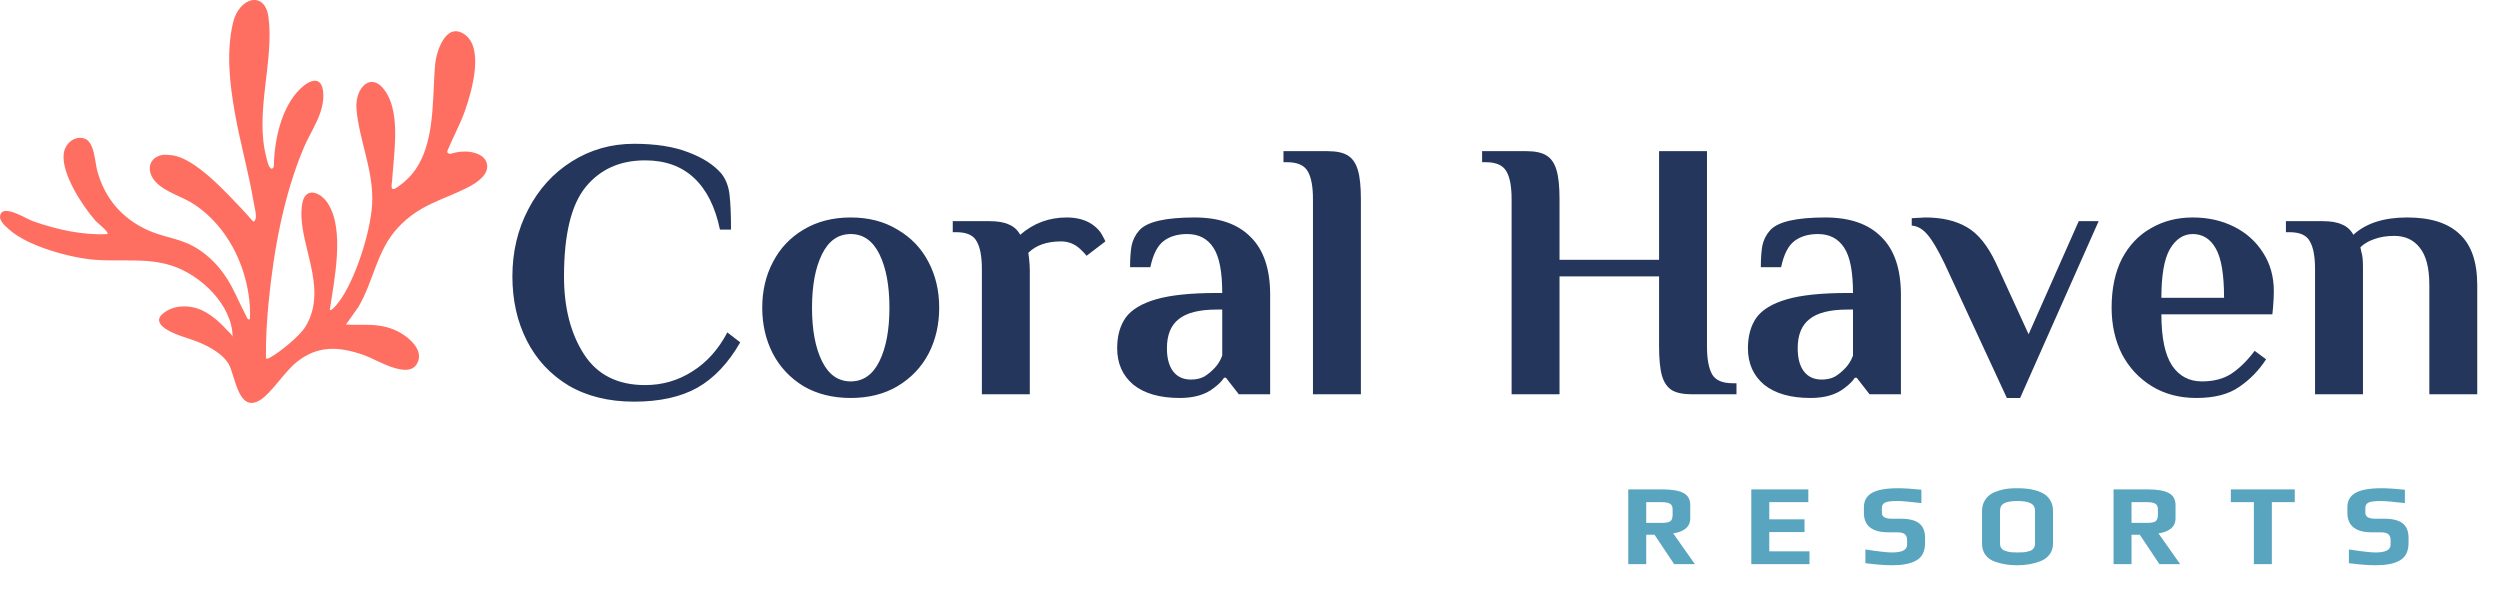 <svg width="500" height="118" viewBox="0 0 500 118" fill="none" xmlns="http://www.w3.org/2000/svg">
<path d="M325.653 97.877H332.381C334.378 97.877 335.822 98.123 336.713 98.614C337.604 99.09 338.049 99.895 338.049 101.031V103.656C338.049 104.531 337.734 105.221 337.104 105.728C336.49 106.219 335.668 106.534 334.639 106.672L338.971 112.82H334.823L330.906 106.948H329.247V112.82H325.653V97.877ZM332.335 104.577C333.18 104.577 333.756 104.469 334.063 104.254C334.37 104.024 334.524 103.587 334.524 102.942V101.883C334.524 101.33 334.355 100.954 334.017 100.755C333.694 100.54 333.134 100.432 332.335 100.432H329.247V104.577H332.335ZM350.26 97.877H361.666V100.432H353.855V103.863H360.905V106.419H353.855V110.264H361.896V112.82H350.26V97.877ZM378.379 113.05C376.95 113.05 375.184 112.912 373.079 112.635V109.895C375.691 110.294 377.473 110.494 378.425 110.494C380.422 110.494 381.42 109.98 381.42 108.951V107.984C381.42 107.493 381.275 107.117 380.983 106.856C380.706 106.595 380.199 106.465 379.462 106.465H377.711C374.424 106.465 372.78 105.16 372.78 102.551V101.445C372.78 100.141 373.325 99.182 374.416 98.567C375.507 97.953 377.235 97.646 379.6 97.646C380.829 97.646 382.388 97.746 384.278 97.946V100.617C381.958 100.34 380.361 100.202 379.485 100.202C378.272 100.202 377.457 100.302 377.043 100.501C376.597 100.716 376.374 101.054 376.374 101.515V102.574C376.374 103.356 377.035 103.748 378.356 103.748H380.153C381.858 103.748 383.095 104.063 383.863 104.692C384.631 105.321 385.015 106.281 385.015 107.57V108.56C385.015 110.34 384.378 111.546 383.102 112.175C382.488 112.497 381.805 112.72 381.052 112.843C380.314 112.981 379.424 113.05 378.379 113.05ZM403.481 113.05C402.652 113.05 401.884 112.996 401.177 112.889C400.486 112.781 399.764 112.597 399.011 112.336C398.198 112.06 397.56 111.615 397.099 111.001C396.638 110.371 396.408 109.612 396.408 108.721V102.182C396.408 101.445 396.569 100.785 396.892 100.202C397.23 99.619 397.659 99.159 398.182 98.821C398.643 98.529 399.211 98.284 399.887 98.084C400.563 97.884 401.193 97.762 401.776 97.716C402.314 97.669 402.882 97.646 403.481 97.646C404.188 97.646 404.802 97.677 405.325 97.739C405.847 97.785 406.431 97.892 407.076 98.061C407.813 98.276 408.42 98.537 408.896 98.844C409.373 99.15 409.772 99.581 410.094 100.133C410.433 100.701 410.601 101.384 410.601 102.182V108.721C410.601 109.55 410.378 110.264 409.933 110.862C409.503 111.461 408.904 111.914 408.136 112.221C406.753 112.773 405.202 113.05 403.481 113.05ZM403.528 110.494C404.034 110.494 404.457 110.479 404.795 110.448C405.148 110.402 405.509 110.325 405.878 110.218C406.246 110.11 406.523 109.934 406.707 109.688C406.907 109.427 407.007 109.105 407.007 108.721V102.159C407.007 101.453 406.723 100.954 406.154 100.663C405.586 100.356 404.703 100.202 403.505 100.202C402.306 100.202 401.423 100.348 400.855 100.64C400.286 100.931 400.002 101.438 400.002 102.159V108.721C400.002 109.105 400.102 109.427 400.302 109.688C400.502 109.934 400.793 110.11 401.177 110.218C401.546 110.325 401.899 110.402 402.237 110.448C402.59 110.479 403.021 110.494 403.528 110.494ZM422.711 97.877H429.439C431.435 97.877 432.88 98.123 433.771 98.614C434.661 99.09 435.107 99.895 435.107 101.031V103.656C435.107 104.531 434.792 105.221 434.162 105.728C433.548 106.219 432.726 106.534 431.697 106.672L436.029 112.82H431.881L427.964 106.948H426.305V112.82H422.711V97.877ZM429.393 104.577C430.237 104.577 430.813 104.469 431.121 104.254C431.428 104.024 431.582 103.587 431.582 102.942V101.883C431.582 101.33 431.412 100.954 431.075 100.755C430.752 100.54 430.191 100.432 429.393 100.432H426.305V104.577H429.393ZM450.774 100.432H446.166V97.877H458.954V100.432H454.369V112.82H450.774V100.432ZM475.077 113.05C473.648 113.05 471.882 112.912 469.777 112.635V109.895C472.389 110.294 474.17 110.494 475.123 110.494C477.12 110.494 478.118 109.98 478.118 108.951V107.984C478.118 107.493 477.972 107.117 477.68 106.856C477.404 106.595 476.897 106.465 476.159 106.465H474.408C471.121 106.465 469.477 105.16 469.477 102.551V101.445C469.477 100.141 470.023 99.182 471.113 98.567C472.204 97.953 473.933 97.646 476.298 97.646C477.527 97.646 479.086 97.746 480.975 97.946V100.617C478.656 100.34 477.058 100.202 476.183 100.202C474.969 100.202 474.155 100.302 473.74 100.501C473.295 100.716 473.072 101.054 473.072 101.515V102.574C473.072 103.356 473.733 103.748 475.053 103.748H476.851C478.556 103.748 479.793 104.063 480.56 104.692C481.329 105.321 481.712 106.281 481.712 107.57V108.56C481.712 110.34 481.075 111.546 479.8 112.175C479.186 112.497 478.502 112.72 477.749 112.843C477.012 112.981 476.121 113.05 475.077 113.05Z" fill="#59A4BF"/>
<path d="M126.81 80.332C121.747 80.332 117.373 79.252 113.686 77.09C110.048 74.88 107.271 71.884 105.354 68.102C103.437 64.319 102.479 60.046 102.479 55.282C102.479 50.37 103.535 45.9 105.649 41.872C107.763 37.795 110.663 34.603 114.35 32.294C118.085 29.936 122.239 28.758 126.81 28.758C131.136 28.758 134.749 29.322 137.649 30.452C140.549 31.533 142.761 32.957 144.285 34.725C145.17 35.855 145.71 37.255 145.907 38.925C146.104 40.595 146.202 42.928 146.202 45.924H143.99C143.056 41.406 141.336 37.967 138.829 35.609C136.322 33.252 133.053 32.073 129.022 32.073C124.009 32.073 120.051 33.841 117.151 37.378C114.251 40.914 112.801 46.882 112.801 55.282C112.801 61.519 114.128 66.702 116.783 70.828C119.437 74.954 123.517 77.017 129.022 77.017C132.463 77.017 135.609 76.108 138.46 74.29C141.36 72.473 143.695 69.87 145.465 66.481L148.045 68.47C145.686 72.596 142.835 75.617 139.492 77.532C136.15 79.399 131.922 80.332 126.81 80.332ZM170.144 79.595C166.555 79.595 163.41 78.81 160.706 77.238C158.052 75.617 156.011 73.455 154.586 70.754C153.161 68.003 152.448 64.933 152.448 61.544C152.448 58.155 153.161 55.11 154.586 52.408C156.011 49.657 158.052 47.496 160.706 45.924C163.41 44.303 166.555 43.493 170.144 43.493C173.732 43.493 176.854 44.303 179.508 45.924C182.211 47.496 184.276 49.657 185.702 52.408C187.127 55.11 187.84 58.155 187.84 61.544C187.84 64.933 187.127 68.003 185.702 70.754C184.276 73.455 182.211 75.617 179.508 77.238C176.854 78.81 173.732 79.595 170.144 79.595ZM170.144 76.28C172.651 76.28 174.568 74.929 175.895 72.228C177.222 69.526 177.886 65.965 177.886 61.544C177.886 57.123 177.222 53.562 175.895 50.861C174.568 48.159 172.651 46.809 170.144 46.809C167.637 46.809 165.72 48.159 164.393 50.861C163.066 53.562 162.402 57.123 162.402 61.544C162.402 65.965 163.066 69.526 164.393 72.228C165.72 74.929 167.637 76.28 170.144 76.28ZM218.568 44.967C219.453 45.605 220.092 46.317 220.486 47.103C220.878 47.84 221.075 48.233 221.075 48.282L217.315 51.156C216.971 50.714 216.528 50.247 215.988 49.756C214.906 48.773 213.653 48.282 212.227 48.282C209.376 48.282 207.189 49.044 205.665 50.566L205.813 51.671C205.911 52.556 205.96 53.366 205.96 54.103V78.859H196.375V53.808C196.375 51.303 196.03 49.461 195.343 48.282C194.703 47.054 193.352 46.44 191.287 46.44H190.55V44.23H197.85C199.521 44.23 200.823 44.451 201.757 44.893C202.74 45.286 203.502 45.974 204.043 46.956C206.698 44.647 209.794 43.493 213.333 43.493C215.447 43.493 217.192 43.984 218.568 44.967ZM235.967 79.595C231.986 79.595 228.889 78.711 226.677 76.943C224.514 75.126 223.433 72.694 223.433 69.649C223.433 67.193 223.998 65.154 225.128 63.533C226.308 61.913 228.348 60.685 231.248 59.85C234.148 59.014 238.179 58.597 243.34 58.597H244.446C244.446 54.324 243.857 51.303 242.677 49.535C241.497 47.717 239.752 46.809 237.442 46.809C235.525 46.809 233.952 47.275 232.723 48.209C231.494 49.142 230.609 50.886 230.068 53.44H226.013C226.013 51.77 226.111 50.345 226.308 49.166C226.554 47.987 227.07 46.956 227.857 46.072C229.38 44.353 233.067 43.493 238.916 43.493C243.832 43.493 247.567 44.795 250.124 47.398C252.729 49.952 254.032 53.808 254.032 58.965V78.859H247.764L245.184 75.543H244.815C244.373 76.231 243.684 76.918 242.751 77.606C241.079 78.932 238.818 79.595 235.967 79.595ZM238.179 75.911C239.211 75.911 240.096 75.715 240.833 75.322C241.571 74.88 242.283 74.29 242.972 73.554C243.611 72.866 244.102 72.055 244.446 71.122V61.913H243.34C239.85 61.913 237.319 62.551 235.746 63.828C234.173 65.056 233.386 66.996 233.386 69.649C233.386 71.663 233.804 73.21 234.64 74.29C235.475 75.371 236.655 75.911 238.179 75.911ZM262.592 39.809C262.592 37.304 262.247 35.462 261.559 34.283C260.871 33.055 259.495 32.441 257.43 32.441H256.693V30.231H265.541C267.31 30.231 268.662 30.526 269.596 31.115C270.53 31.705 271.194 32.687 271.587 34.062C271.98 35.389 272.177 37.304 272.177 39.809V78.859H262.592V39.809ZM302.32 39.809C302.32 37.304 301.975 35.462 301.287 34.283C300.599 33.055 299.223 32.441 297.158 32.441H296.421V30.231H305.269C307.039 30.231 308.39 30.526 309.324 31.115C310.258 31.705 310.922 32.687 311.315 34.062C311.708 35.389 311.905 37.304 311.905 39.809V51.966H331.813V30.231H341.398V69.28C341.398 71.785 341.742 73.652 342.43 74.88C343.118 76.059 344.495 76.648 346.559 76.648H347.297V78.859H338.449C336.679 78.859 335.327 78.589 334.393 78.048C333.459 77.459 332.795 76.501 332.403 75.175C332.009 73.799 331.813 71.834 331.813 69.28V55.282H311.905V78.859H302.32V39.809ZM362.119 79.595C358.138 79.595 355.041 78.711 352.829 76.943C350.666 75.126 349.585 72.694 349.585 69.649C349.585 67.193 350.15 65.154 351.28 63.533C352.46 61.913 354.5 60.685 357.4 59.85C360.3 59.014 364.331 58.597 369.492 58.597H370.598C370.598 54.324 370.009 51.303 368.829 49.535C367.649 47.717 365.904 46.809 363.594 46.809C361.677 46.809 360.104 47.275 358.875 48.209C357.646 49.142 356.761 50.886 356.221 53.44H352.165C352.165 51.77 352.263 50.345 352.46 49.166C352.706 47.987 353.222 46.956 354.009 46.072C355.532 44.353 359.219 43.493 365.068 43.493C369.984 43.493 373.719 44.795 376.276 47.398C378.881 49.952 380.184 53.808 380.184 58.965V78.859H373.916L371.336 75.543H370.967C370.525 76.231 369.836 76.918 368.903 77.606C367.231 78.932 364.97 79.595 362.119 79.595ZM364.331 75.911C365.363 75.911 366.248 75.715 366.986 75.322C367.723 74.88 368.435 74.29 369.124 73.554C369.763 72.866 370.254 72.055 370.598 71.122V61.913H369.492C366.002 61.913 363.471 62.551 361.898 63.828C360.325 65.056 359.539 66.996 359.539 69.649C359.539 71.663 359.956 73.21 360.792 74.29C361.627 75.371 362.807 75.911 364.331 75.911ZM388.91 52.703C387.583 49.952 386.452 48.036 385.518 46.956C384.584 45.826 383.528 45.212 382.348 45.114V43.64L385.076 43.493C388.369 43.493 391.122 44.132 393.334 45.409C395.595 46.686 397.561 49.117 399.233 52.703L405.721 66.849L415.749 44.23H419.73L404.025 79.595H401.371L388.91 52.703ZM439.282 79.595C435.89 79.595 432.916 78.81 430.36 77.238C427.804 75.666 425.813 73.529 424.388 70.828C423.011 68.077 422.323 64.982 422.323 61.544C422.323 57.713 423.011 54.447 424.388 51.745C425.813 49.044 427.755 47.005 430.213 45.63C432.67 44.205 435.448 43.493 438.544 43.493C441.592 43.493 444.344 44.107 446.802 45.335C449.26 46.563 451.202 48.307 452.627 50.566C454.052 52.776 454.766 55.331 454.766 58.229C454.766 59.162 454.716 60.218 454.618 61.397L454.471 62.87H432.277C432.277 67.537 432.99 70.95 434.415 73.112C435.84 75.224 437.831 76.28 440.388 76.28C442.747 76.28 444.713 75.764 446.286 74.733C447.908 73.652 449.457 72.129 450.931 70.165L453.217 71.859C451.791 74.07 449.997 75.911 447.835 77.385C445.721 78.859 442.87 79.595 439.282 79.595ZM444.812 59.555C444.812 54.938 444.271 51.671 443.189 49.756C442.108 47.791 440.559 46.809 438.544 46.809C436.676 46.809 435.153 47.816 433.973 49.829C432.842 51.794 432.277 55.036 432.277 59.555H444.812ZM463.008 53.808C463.008 51.303 462.664 49.461 461.976 48.282C461.336 47.054 459.985 46.44 457.92 46.44H457.183V44.23H464.483C466.154 44.23 467.456 44.451 468.39 44.893C469.373 45.286 470.135 45.974 470.676 46.956C473.183 44.647 476.771 43.493 481.441 43.493C486.111 43.493 489.601 44.598 491.911 46.809C494.271 48.97 495.45 52.383 495.45 57.05V78.859H485.865V56.976C485.865 53.587 485.226 51.106 483.948 49.535C482.719 47.963 481.023 47.177 478.861 47.177C477.336 47.177 475.985 47.398 474.805 47.84C473.674 48.233 472.765 48.773 472.077 49.461L472.298 50.492C472.495 51.082 472.593 52.04 472.593 53.366V78.859H463.008V53.808Z" fill="#25365C"/>
<path d="M69.162 64.947L71.669 61.407C74.752 56.206 75.303 50.163 79.536 45.59C83.964 40.805 88.332 40.161 93.625 37.45C95.216 36.632 97.916 34.944 97.376 32.716C96.931 30.884 94.634 30.321 93.042 30.305C92.494 30.3 91.942 30.349 91.402 30.446C91.146 30.492 90.882 30.538 90.632 30.611C90.406 30.676 90.199 30.781 89.953 30.746C89.112 30.633 89.562 29.999 89.762 29.526C89.916 29.158 90.076 28.792 90.241 28.427C90.563 27.715 90.896 27.009 91.229 26.303C91.892 24.887 92.544 23.464 93.055 21.981C94.365 18.173 96.942 9.365 92.73 6.753C89.163 4.54 87.286 10.155 87.033 12.883C86.333 20.444 87.334 30.733 81.001 36.248C80.617 36.581 80.223 36.906 79.808 37.195C79.496 37.411 79.025 37.831 78.62 37.809C78.109 37.782 78.394 36.546 78.415 36.215C78.461 35.493 78.522 34.77 78.583 34.05C78.709 32.608 78.847 31.166 78.932 29.721C79.091 27.001 79.147 24.189 78.484 21.529C78.216 20.452 77.816 19.399 77.215 18.463C74.347 13.995 70.95 17.521 71.294 21.775C71.773 27.702 74.488 33.528 74.46 39.88C74.435 45.416 71.382 54.999 68.315 59.616C68.115 59.916 66.361 62.414 65.967 61.962C66.821 56.062 69.023 45.898 65.536 40.616C64.05 38.364 61.021 37.246 60.437 40.786C59.194 48.323 65.943 57.226 61.119 65.293C60.011 67.144 56.023 70.402 54.125 71.445C53.806 71.62 53.62 71.815 53.188 71.707C53.143 67.986 53.358 64.194 53.721 60.479C54.727 50.106 56.756 38.873 60.861 29.309C62.328 25.891 64.95 22.528 64.644 18.52C64.38 15.059 61.971 15.927 60.102 17.713C56.303 21.348 54.889 27.889 54.778 32.971C54.775 33.13 54.77 33.293 54.711 33.439C54.652 33.585 54.527 33.715 54.37 33.731C53.734 33.793 53.38 31.869 53.265 31.442C50.901 22.511 54.865 12.155 53.694 3.403C52.98 -1.925 47.805 -0.575 46.605 4.537C45.22 10.431 45.936 16.685 46.972 22.574C48.008 28.462 49.751 34.54 50.76 40.594C50.909 41.484 51.197 42.396 51.181 43.306C51.178 43.509 51.149 43.714 51.072 43.901C51.016 44.034 50.939 44.215 50.808 44.288C50.715 44.339 50.635 44.296 50.569 44.226C50.542 44.226 50.454 44.101 50.433 44.08C50.385 44.028 50.34 43.977 50.292 43.925C50.191 43.814 50.092 43.703 49.996 43.592C49.797 43.365 49.597 43.138 49.395 42.913C48.987 42.464 48.575 42.017 48.162 41.574C47.334 40.686 46.495 39.809 45.646 38.943C43.844 37.106 41.986 35.298 39.928 33.755C38.77 32.887 37.534 32.083 36.195 31.534C35.008 31.047 33.943 30.955 32.686 30.955C29.654 31.363 29.177 34.264 31.118 36.364C33.059 38.464 36.472 39.29 38.895 40.908C43.599 44.05 46.948 48.98 48.66 54.39C49.578 57.291 50.14 60.582 49.993 63.64C49.972 64.059 49.575 63.908 49.437 63.626C48.913 62.565 48.375 61.499 47.866 60.43C47.382 59.407 46.9 58.379 46.367 57.38C45.244 55.27 43.846 53.359 42.095 51.741C36.994 47.024 33.216 48.196 27.982 45.238C23.616 42.77 20.776 39.03 19.452 34.153C18.954 32.319 18.896 28.24 16.779 27.667C14.796 27.131 12.983 28.773 12.741 30.738C12.248 34.762 16.537 41.243 19.112 44.163C19.514 44.621 21.819 46.369 21.5 46.816C16.519 47.078 11.306 45.904 6.599 44.242C5.289 43.779 1.568 41.349 0.332 42.486C-0.679 43.774 0.854 45.019 1.799 45.876C5.505 49.248 14.061 51.573 18.976 51.96C24.146 52.366 29.303 51.508 34.337 53.124C40.085 54.969 46.45 60.925 46.525 67.388C46.519 67.041 45.55 66.195 45.316 65.934C44.842 65.407 44.344 64.898 43.82 64.422C42.806 63.496 41.685 62.668 40.447 62.081C37.952 60.895 34.422 60.898 32.327 62.958C31.169 64.095 32.178 65.18 33.256 65.853C35.386 67.185 37.867 67.615 40.133 68.611C42.119 69.482 44.496 70.803 45.683 72.711C47.046 74.898 47.581 82.846 52.107 79.964C54.248 78.6 56.881 74.44 59.181 72.541C63.507 68.963 67.831 69.279 72.878 71.049C75.274 71.888 81.528 75.934 83.378 72.781C85.127 69.799 81.083 66.841 78.74 65.902C76.816 65.128 74.936 64.955 72.891 64.955H70.354C70.224 64.955 69.233 64.847 69.156 64.955L69.162 64.947Z" fill="#FF6F61"/>
</svg>
